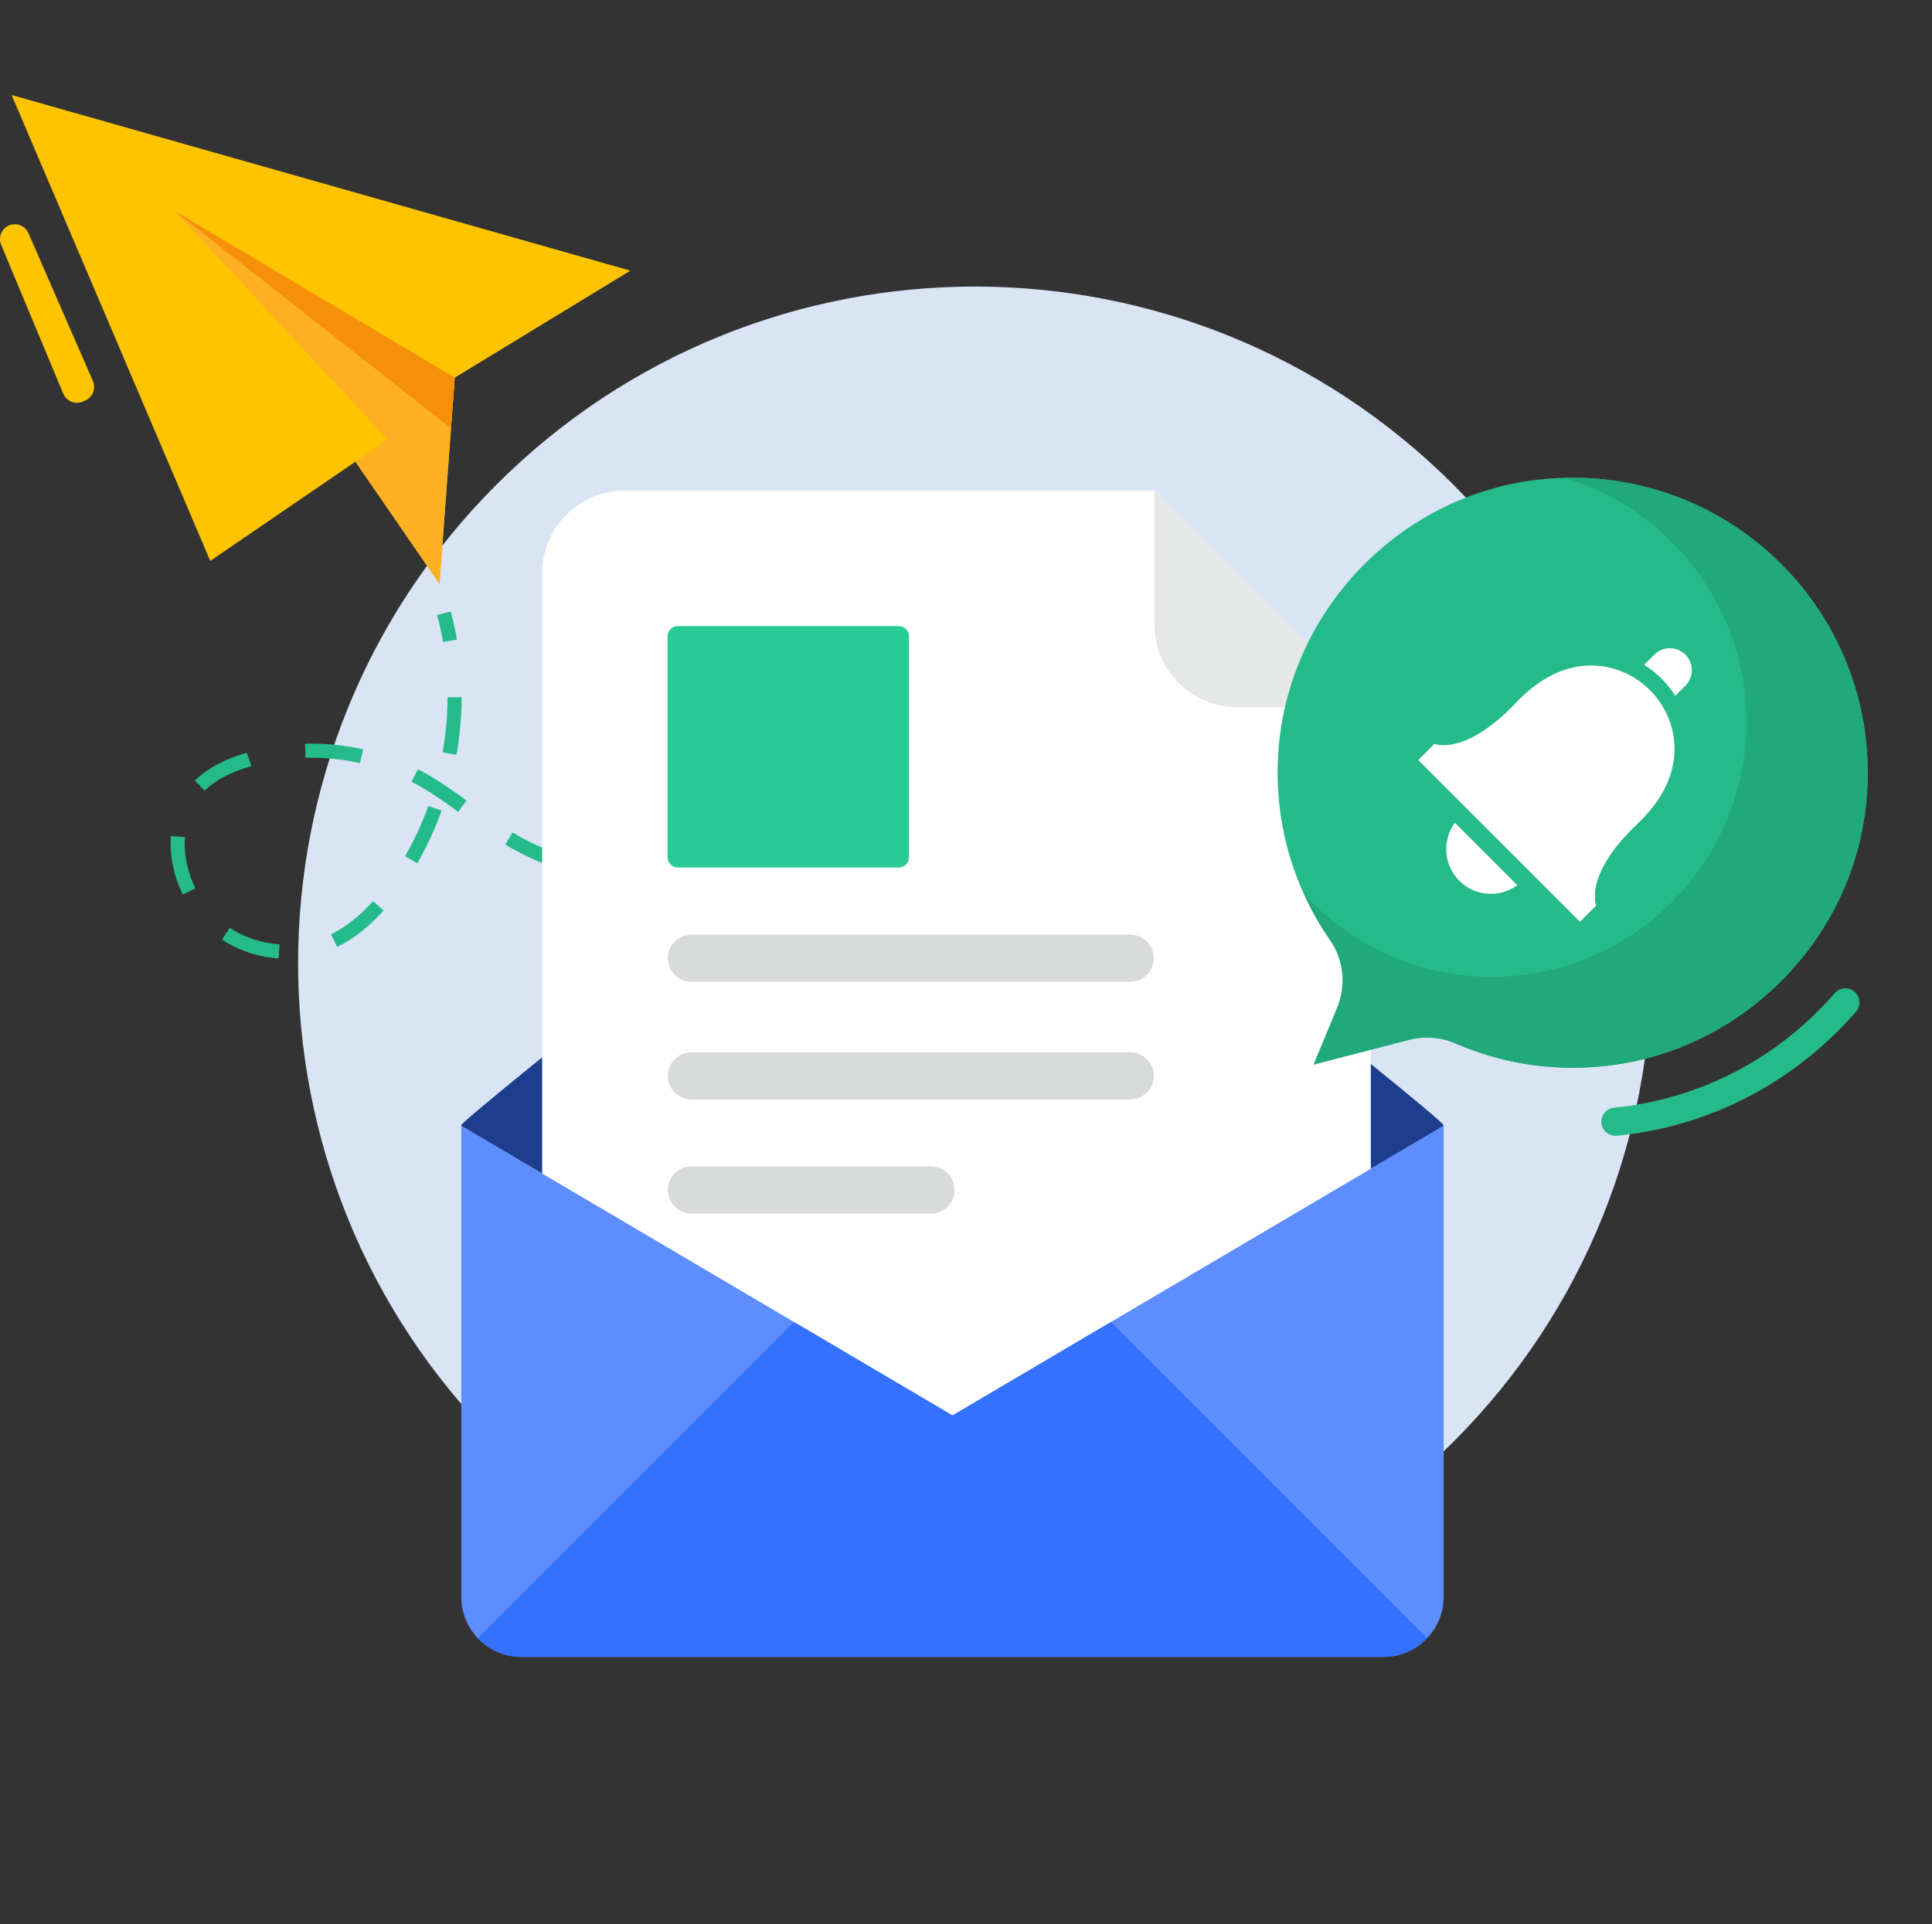 <svg width="250" height="249" viewBox="0 0 250 249" fill="none" xmlns="http://www.w3.org/2000/svg">
<rect x="0" y="0" width="250" height="249" fill="#333333" stroke="none"/>
<path d="M188.075 186.586C222.275 152.385 222.275 96.936 188.075 62.735C153.874 28.535 98.425 28.535 64.225 62.735C30.024 96.936 30.024 152.385 64.225 186.586C98.425 220.786 153.874 220.786 188.075 186.586Z" fill="#D9E4F4"/>
<path opacity="0.73" d="M197.677 145.707V175.152C194.447 179.717 190.822 183.929 186.81 187.795V145.712H186.795V145.614C186.746 145.399 181.462 141.015 177.396 137.688V135.848L182.313 134.576C184.339 134.057 186.463 134.224 188.351 135.046C189.202 135.413 190.088 135.765 190.974 136.049V139.895C195.035 143.222 197.613 145.394 197.662 145.614V145.712H197.677V145.707Z" fill="#D9E4F4"/>
<path d="M1.507 12.296L27.209 72.595L45.992 59.746L56.873 75.565L58.84 48.88L81.572 35.028L1.507 12.296Z" fill="#FEC400"/>
<path d="M50.156 56.894L27.209 72.595L45.992 59.746L56.873 75.565L58.84 48.88L22.614 27.307L50.156 56.894Z" fill="#FDB022"/>
<path d="M58.356 55.421L22.614 27.307L58.84 48.88L58.356 55.421Z" fill="#F79009"/>
<path d="M57.333 83.085C57.132 81.911 56.873 80.736 56.569 79.601L58.331 79.132C58.649 80.32 58.918 81.549 59.128 82.777L57.333 83.085Z" fill="#25BA89"/>
<path d="M36.054 124.042C33.407 123.866 30.873 123.019 28.725 121.596L29.733 120.074C31.612 121.322 33.843 122.06 36.172 122.217L36.049 124.037L36.054 124.042ZM43.633 122.555L42.826 120.915C44.724 119.981 46.559 118.538 48.281 116.62L49.637 117.838C47.758 119.932 45.732 121.517 43.628 122.555H43.633ZM23.651 115.773C22.624 113.689 22.076 111.394 22.081 109.144C22.081 108.958 22.081 108.772 22.09 108.591L22.11 108.194L23.93 108.326L23.91 108.659C23.906 108.821 23.901 108.982 23.901 109.144C23.901 111.115 24.38 113.131 25.285 114.966L23.651 115.773ZM94.234 115.357L94.224 113.532C96.602 113.523 99.049 113.425 101.49 113.244L101.622 115.064C99.137 115.245 96.651 115.348 94.229 115.357H94.234ZM86.836 115.118L85.672 115.03C83.431 114.844 81.395 114.589 79.458 114.256L79.766 112.461C81.65 112.789 83.632 113.033 85.819 113.214L86.959 113.302L86.831 115.122L86.836 115.118ZM108.976 114.286L108.731 112.475C111.08 112.157 113.497 111.756 115.919 111.291L116.266 113.082C113.81 113.557 111.359 113.963 108.976 114.286ZM72.207 112.441C70.064 111.712 68.053 110.822 66.233 109.794C65.949 109.633 65.66 109.466 65.382 109.295L66.326 107.734C66.59 107.896 66.859 108.052 67.133 108.204C68.855 109.178 70.763 110.024 72.799 110.714L72.212 112.441H72.207ZM54.001 111.712L52.421 110.802C53.605 108.747 54.612 106.555 55.43 104.3L57.147 104.916C56.296 107.274 55.239 109.564 54.006 111.712H54.001ZM123.473 111.512L123.043 109.74C125.323 109.188 127.7 108.556 130.098 107.871L130.602 109.628C128.175 110.323 125.778 110.954 123.473 111.517V111.512ZM137.647 107.47L137.085 105.733C139.404 104.98 141.713 104.197 144.008 103.38L144.62 105.097C142.31 105.919 139.986 106.712 137.652 107.465L137.647 107.47ZM59.29 105.068C57.612 103.845 55.811 102.563 53.859 101.496L53.247 101.173L54.084 99.554C54.299 99.666 54.52 99.779 54.735 99.896C56.78 101.017 58.713 102.392 60.366 103.595L59.29 105.073V105.068ZM26.489 102.323L25.212 101.017C26.817 99.446 29.014 98.267 31.925 97.416L32.536 99.138C29.855 99.921 27.854 100.982 26.484 102.323H26.489ZM46.584 98.761C44.509 98.296 42.381 98.061 40.262 98.061L39.523 98.071L39.479 96.246C41.989 96.183 44.524 96.427 46.985 96.98L46.584 98.761ZM59.07 97.685L57.274 97.367C57.69 95.008 57.91 92.606 57.92 90.223L59.745 90.233C59.73 92.719 59.505 95.224 59.07 97.685Z" fill="#25BA89"/>
<path d="M151.602 102.529L150.951 100.826C152.086 100.395 153.221 99.955 154.351 99.51L155.012 101.207C153.877 101.653 152.737 102.093 151.597 102.529H151.602Z" fill="#25BA89"/>
<path d="M209.033 146.994C208.103 146.994 207.311 146.289 207.218 145.345C207.12 144.342 207.854 143.452 208.857 143.354C219.88 142.287 230.023 137.022 237.416 128.534C238.076 127.77 239.231 127.697 239.989 128.357C240.748 129.018 240.831 130.173 240.166 130.931C232.161 140.124 221.162 145.829 209.209 146.984C209.15 146.989 209.092 146.994 209.033 146.994Z" fill="#25BA89"/>
<path d="M186.801 145.712L123.244 183.191L59.687 145.712C59.687 145.683 59.687 145.639 59.697 145.609C59.75 145.37 63.258 142.444 68.606 138.099C68.66 138.06 68.699 138.016 68.753 137.977C86.303 123.729 123.244 94.549 123.244 94.549C123.244 94.549 160.184 123.729 177.734 137.977C183.165 142.385 186.737 145.365 186.791 145.614C186.801 145.644 186.801 145.688 186.801 145.717V145.712Z" fill="#1D3E8C"/>
<path d="M149.38 63.504H80.808C74.927 63.504 70.157 68.275 70.157 74.156V177.833C70.157 183.714 74.927 188.485 80.808 188.485H166.73C172.611 188.485 177.381 183.714 177.381 177.833V91.505L149.38 63.504Z" fill="white"/>
<path d="M149.38 80.854C149.38 86.735 154.151 91.505 160.032 91.505H177.382L149.38 63.504V80.854Z" fill="#E6E8E7"/>
<path d="M116.305 81.03H87.702C86.973 81.03 86.381 81.621 86.381 82.351V110.954C86.381 111.683 86.973 112.275 87.702 112.275H116.305C117.035 112.275 117.626 111.683 117.626 110.954V82.351C117.626 81.621 117.035 81.03 116.305 81.03Z" fill="#29CC97"/>
<path d="M146.239 120.955H89.474C87.785 120.955 86.415 122.325 86.415 124.013C86.415 125.701 87.785 127.071 89.474 127.071H146.239C147.927 127.071 149.297 125.701 149.297 124.013C149.297 122.325 147.927 120.955 146.239 120.955Z" fill="#D9DBDB"/>
<path d="M146.239 136.181H89.474C87.785 136.181 86.415 137.551 86.415 139.239C86.415 140.927 87.785 142.297 89.474 142.297H146.239C147.927 142.297 149.297 140.927 149.297 139.239C149.297 137.551 147.927 136.181 146.239 136.181Z" fill="#D9DBDB"/>
<path d="M120.459 150.952H89.474C87.785 150.952 86.415 152.322 86.415 154.01C86.415 155.698 87.785 157.068 89.474 157.068H120.459C122.147 157.068 123.517 155.698 123.517 154.01C123.517 152.322 122.147 150.952 120.459 150.952Z" fill="#D9DBDB"/>
<path d="M186.805 145.707V206.681C186.805 210.942 183.322 214.426 179.06 214.426H67.417C63.156 214.426 59.692 210.942 59.692 206.681V145.707L123.249 183.181L186.805 145.707Z" fill="#5D8DFF"/>
<path d="M184.657 211.999L143.754 171.096L123.253 183.186L102.743 171.091L61.834 211.999C63.243 213.487 65.22 214.426 67.422 214.426H179.065C181.266 214.426 183.248 213.487 184.662 211.999H184.657Z" fill="#3571FF"/>
<path d="M199.643 62.007C181.349 63.802 166.73 78.882 165.423 97.22C164.773 106.345 167.361 114.824 172.122 121.679C173.917 124.262 174.211 127.599 173.002 130.505L169.983 137.771L182.318 134.576C184.329 134.057 186.452 134.219 188.356 135.046C194.075 137.526 200.509 138.657 207.276 138.001C225.232 136.264 239.764 121.762 241.496 103.801C243.825 79.709 223.74 59.648 199.638 62.012L199.643 62.007Z" fill="#25BA89"/>
<path d="M204.449 119.291L206.548 117.192C206.548 117.192 204.879 113.263 211.866 106.639C216.025 102.695 216.954 98.879 216.617 95.757C216.079 90.791 212.023 86.73 207.051 86.192C203.93 85.854 200.114 86.784 196.17 90.943C189.545 97.929 185.616 96.266 185.616 96.266L183.517 98.365L204.444 119.291H204.449Z" fill="white"/>
<path d="M188.258 106.477C186.6 108.742 186.786 111.937 188.831 113.987C190.876 116.037 194.076 116.223 196.341 114.56L188.258 106.477Z" fill="white"/>
<path d="M218.084 88.746L216.778 90.052C215.76 88.433 214.38 87.053 212.751 86.045L214.067 84.729C215.183 83.613 216.978 83.613 218.094 84.729C219.195 85.83 219.195 87.63 218.084 88.746Z" fill="white"/>
<path d="M202.476 61.845C216.078 65.916 225.996 78.515 225.996 93.438C225.996 111.659 211.225 126.425 193.009 126.425C183.409 126.425 174.798 122.3 168.77 115.759C169.719 117.838 170.835 119.82 172.127 121.679C173.922 124.262 174.216 127.599 173.007 130.505L169.989 137.771L182.323 134.576C184.334 134.058 186.458 134.219 188.361 135.046C194.08 137.527 200.514 138.657 207.281 138.001C225.238 136.264 239.769 121.762 241.501 103.806C243.737 80.663 225.291 61.253 202.476 61.85V61.845Z" fill="#21A87B"/>
<path d="M3.684 30.18L12.021 49.31C12.447 50.284 11.997 51.419 11.018 51.84L10.72 51.967C9.741 52.393 8.601 51.933 8.185 50.949L0.151 31.691C-0.274 30.683 0.23 29.524 1.257 29.142C2.216 28.79 3.278 29.245 3.684 30.18Z" fill="#FEC400"/>
</svg>
